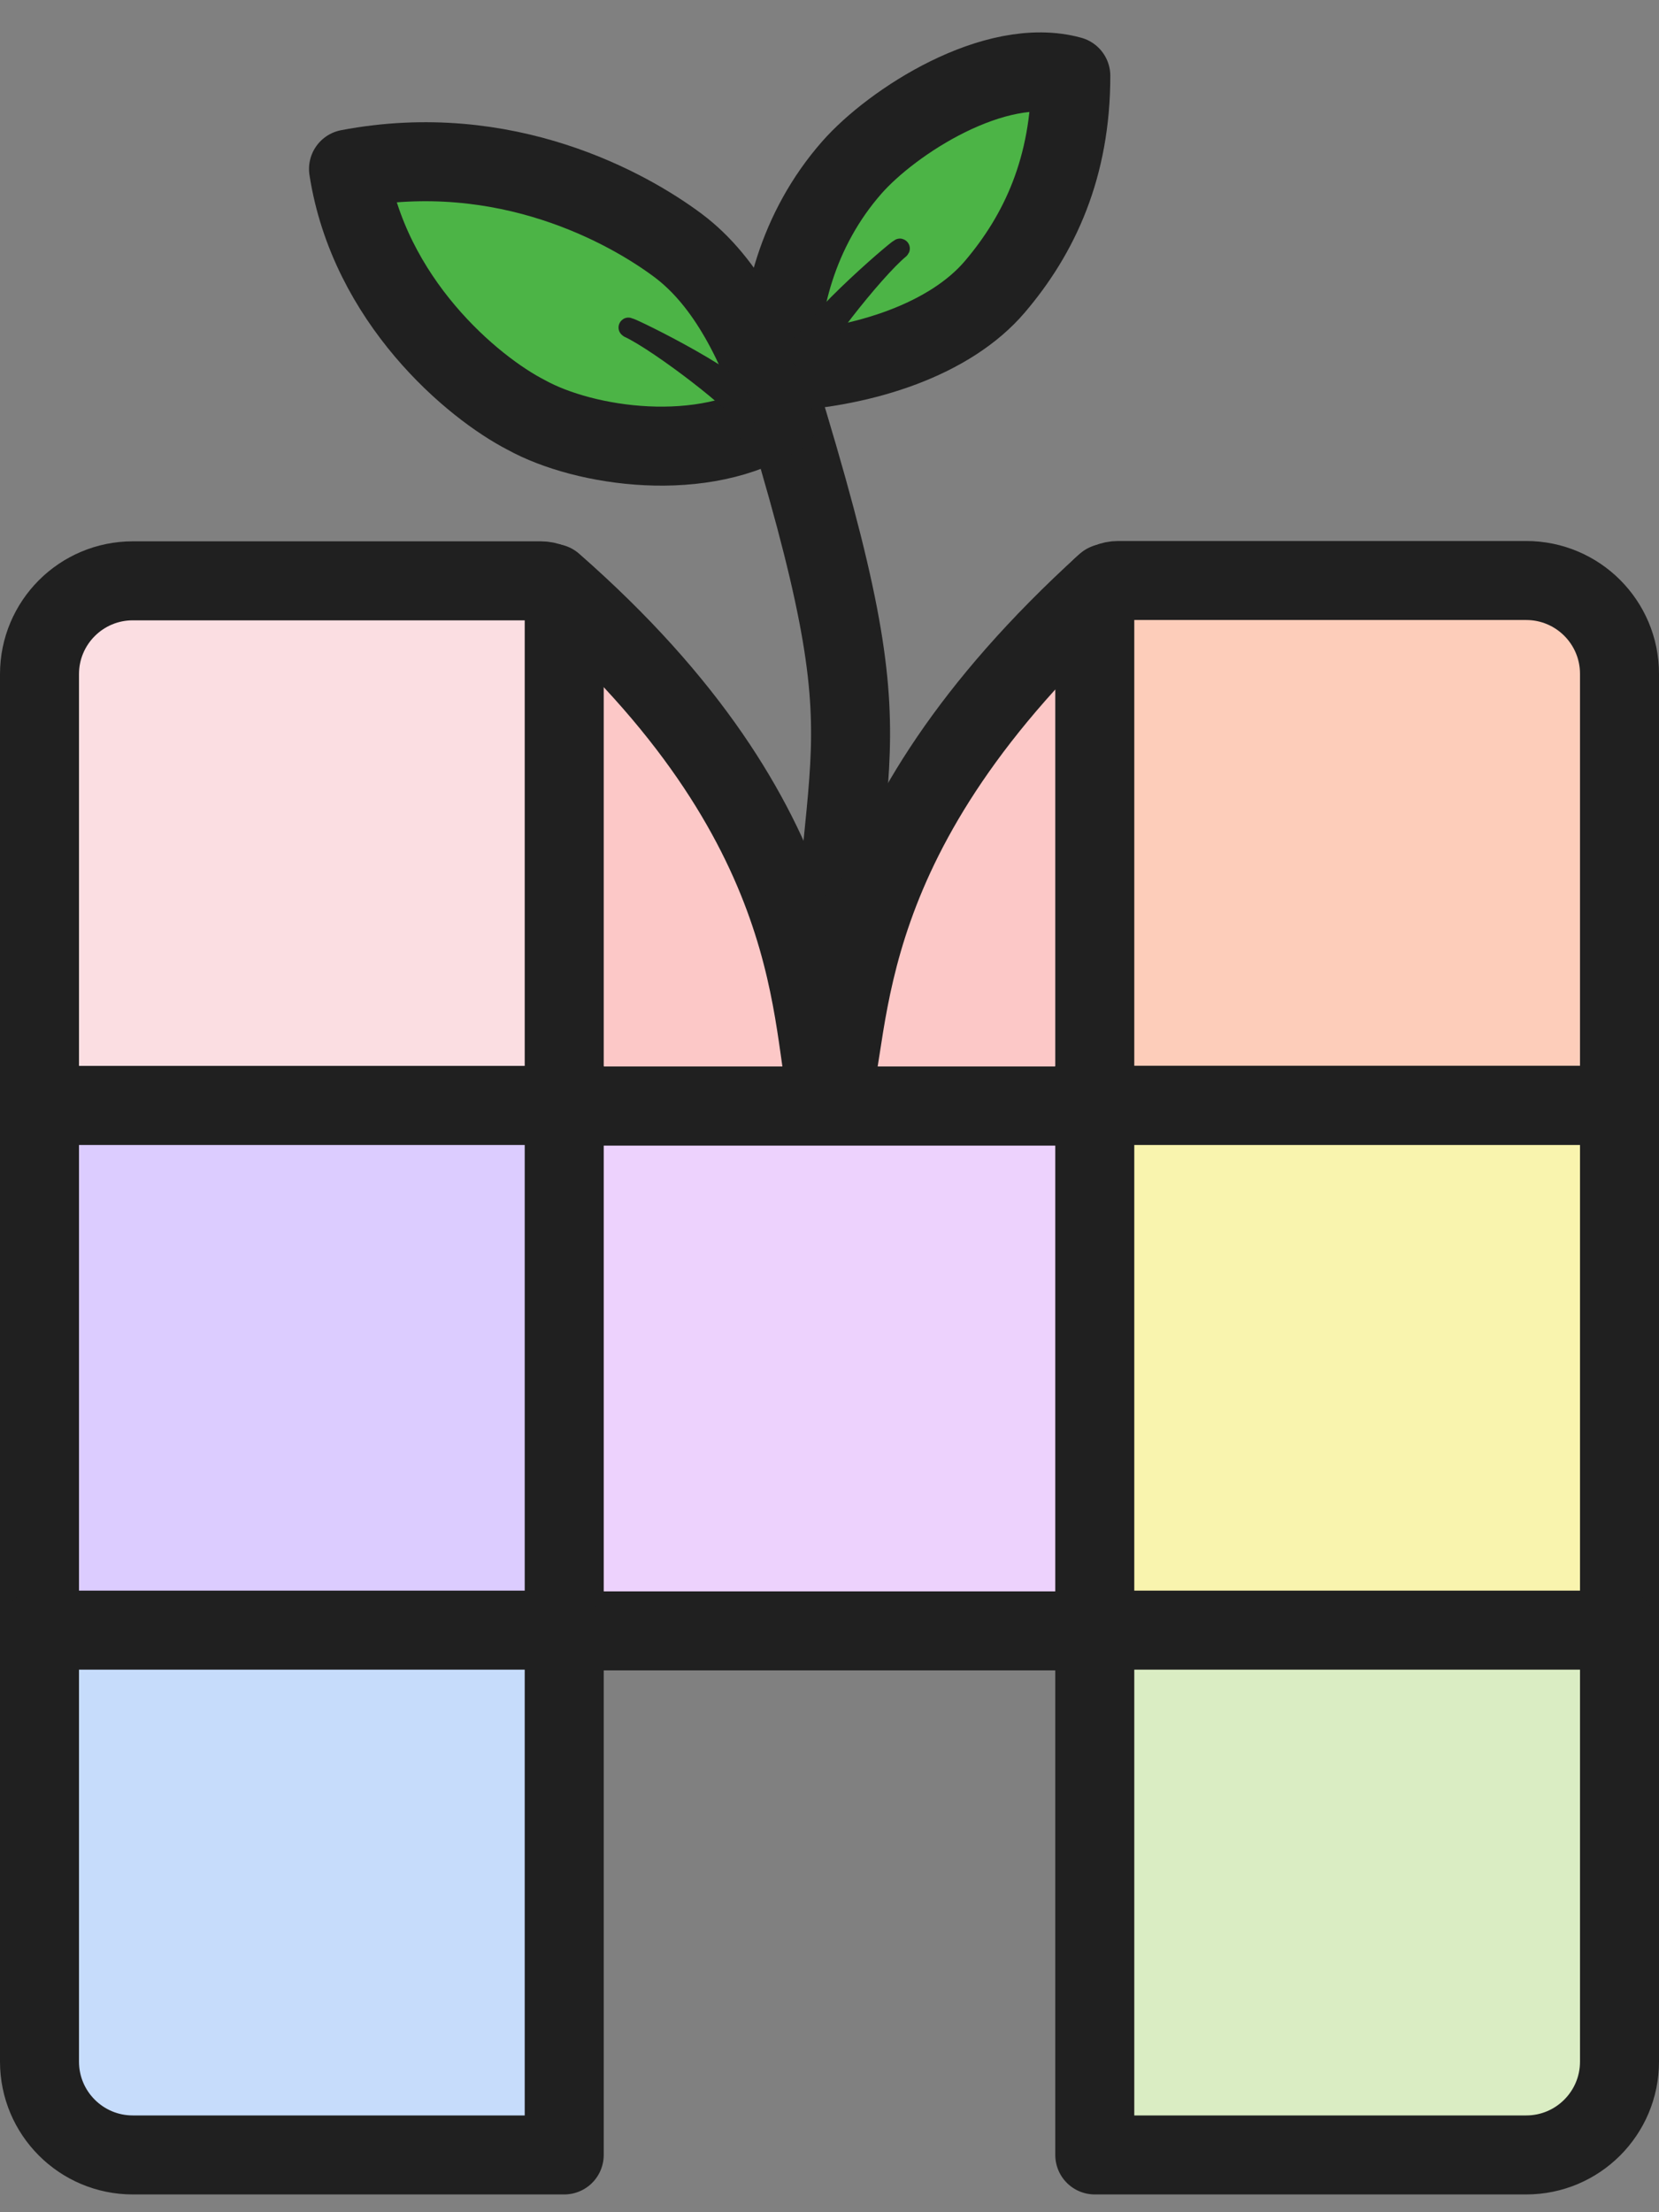 <svg width="42" height="56" viewBox="0 0 42 56" fill="none" xmlns="http://www.w3.org/2000/svg">
<rect x="0" y="0" width="42" height="56" fill="#808080" stroke="none"/>
<path d="M14 28H27.284V41.284H14V28Z" fill="#EDD2FD"/>
<path d="M14 28V27H13.5V28H14ZM27.284 28H27.784V27H27.284V28ZM27.284 41.284V42.284H27.784V41.284H27.284ZM14 41.284H13.5V42.284H14V41.284ZM14 29H27.284V27H14V29ZM26.784 28V41.284H27.784V28H26.784ZM27.284 40.284H14V42.284H27.284V40.284ZM14.5 41.284V28H13.5V41.284H14.5Z" fill="#202020"/>
<path d="M21 27.996C21 18.08 22.845 20.06 19.672 9.766" stroke="#202020" stroke-width="2" stroke-linecap="round" stroke-linejoin="round"/>
<path d="M17.162 6.211C18.407 7.139 19.199 8.764 19.765 10.505C17.826 11.771 14.796 11.318 13.325 10.505C11.967 9.809 9.339 7.608 8.823 4.278C12.808 3.521 15.918 5.282 17.162 6.211Z" fill="#4CB446" stroke="#202020" stroke-width="2" stroke-linecap="round" stroke-linejoin="round"/>
<path d="M15.923 8.302C15.68 8.143 18.517 9.497 19.088 10.231L18.876 10.588C18.796 10.278 16.703 8.668 15.923 8.302Z" fill="#202020" stroke="#202020" stroke-width="0.5" stroke-miterlimit="16"/>
<path d="M21.564 4.242C20.19 5.808 19.697 7.773 19.749 9.414C21.899 9.298 24.056 8.586 25.186 7.259C26.315 5.932 27.109 4.242 27.109 1.92C25.186 1.391 22.583 3.081 21.564 4.242Z" fill="#4CB446" stroke="#202020" stroke-width="2" stroke-linecap="round" stroke-linejoin="round"/>
<path d="M22.773 6.305C22.969 6.091 20.56 8.111 20.19 8.965L20.485 9.257C20.485 8.937 22.109 6.855 22.773 6.305Z" fill="#202020" stroke="#202020" stroke-width="0.5" stroke-miterlimit="16"/>
<path d="M14 14.767C21 20.898 20.456 25.929 21 27.997C21.622 25.929 21 21.118 28 14.766V27.997H21H14V14.767Z" fill="#FCC8C7"/>
<path d="M21 27.997C20.456 25.929 21 20.898 14 14.767V27.997H21ZM21 27.997C21.622 25.929 21 21.118 28 14.766V27.997H21Z" stroke="#202020" stroke-width="2" stroke-linejoin="round"/>
<path d="M27.716 15.286C27.716 14.96 27.98 14.695 28.306 14.695H38.638C39.943 14.695 41 15.753 41 17.057V27.979H27.716V15.286Z" fill="#FDCDBA" stroke="#202020" stroke-width="2" stroke-linejoin="round"/>
<rect x="27.716" y="27.984" width="13.284" height="13.284" fill="#F9F4AE" stroke="#202020" stroke-width="2"/>
<path d="M27.716 41.266H41V52.188C41 53.492 39.943 54.55 38.638 54.55H27.716V41.266Z" fill="#DAEDC3" stroke="#202020" stroke-width="2" stroke-linejoin="round"/>
<path d="M14.284 15.293C14.284 14.967 14.02 14.703 13.694 14.703H3.362C2.057 14.703 1 15.761 1 17.065V27.987H14.284V15.293Z" fill="#FBDEE2" stroke="#202020" stroke-width="2" stroke-linejoin="round"/>
<rect width="13.284" height="13.284" transform="matrix(-1 0 0 1 14.284 27.984)" fill="#DCCCFF" stroke="#202020" stroke-width="2"/>
<path d="M14.284 41.266H1V52.188C1 53.492 2.057 54.55 3.362 54.55H14.284V41.266Z" fill="#C6DCFB" stroke="#202020" stroke-width="2" stroke-linejoin="round"/>
</svg>

